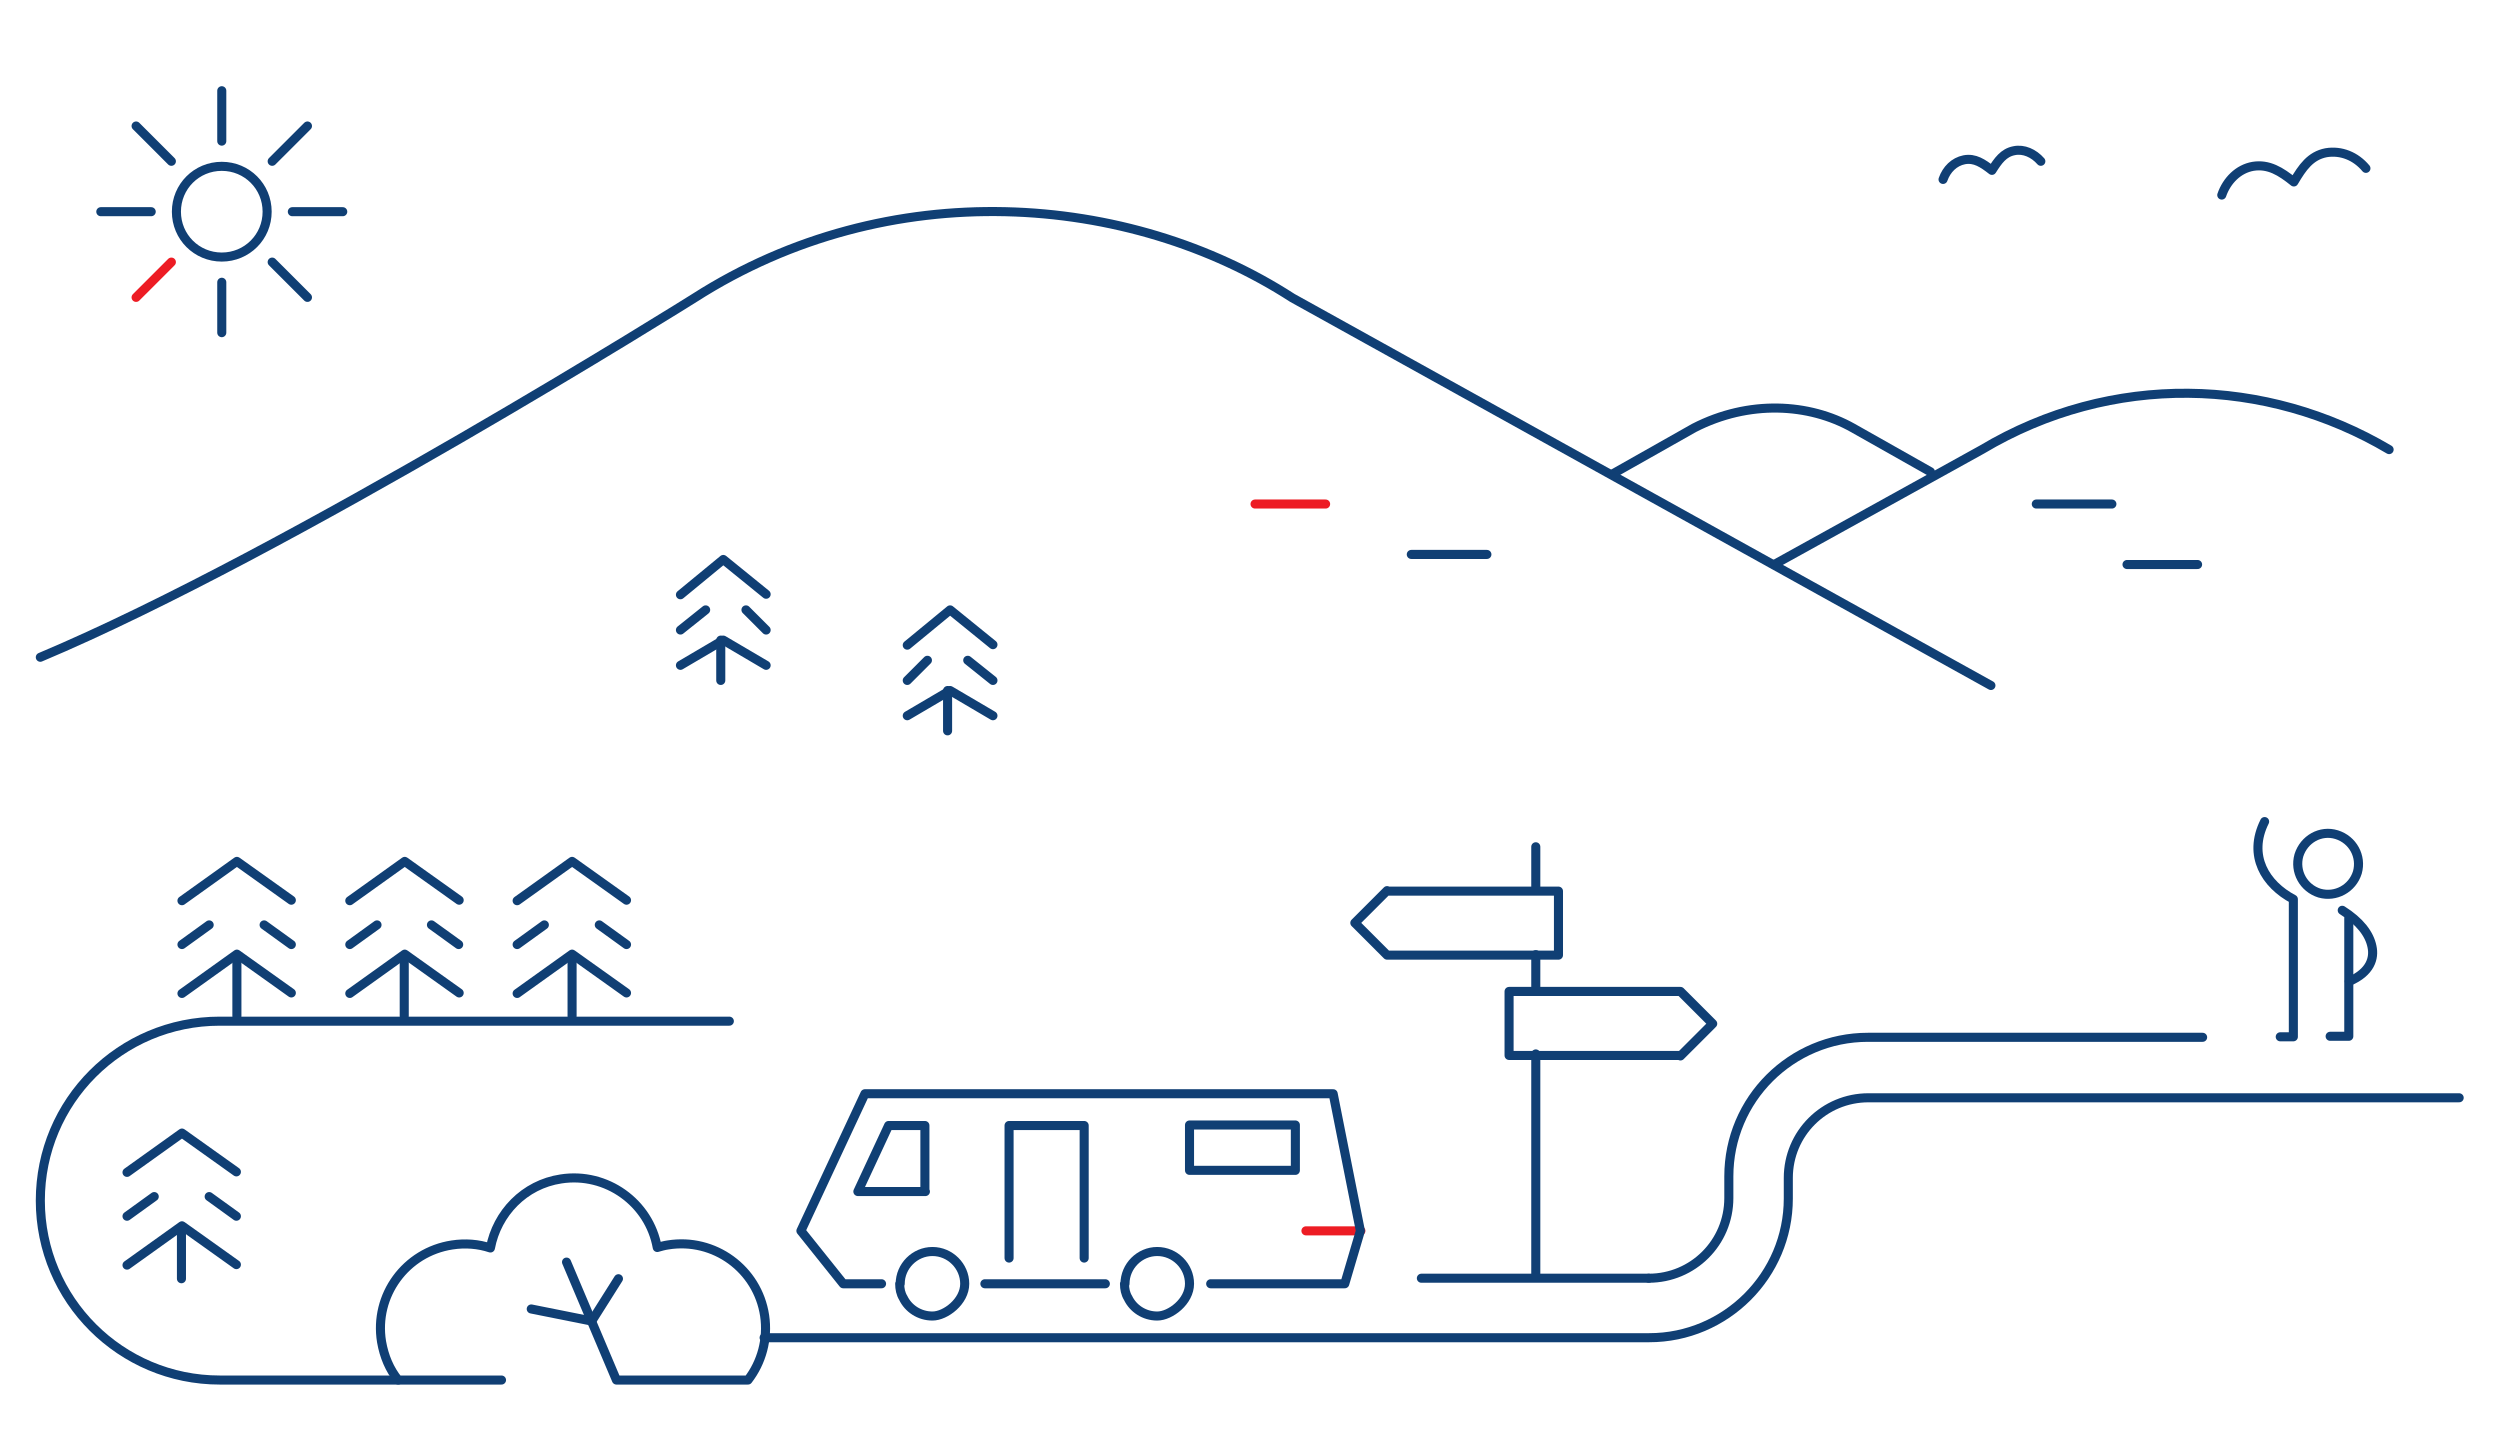 <?xml version="1.0" encoding="UTF-8"?>
<svg id="Layer_1" xmlns="http://www.w3.org/2000/svg" xmlns:xlink="http://www.w3.org/1999/xlink" version="1.1" viewBox="0 0 496 288">
  <!-- Generator: Adobe Illustrator 29.4.0, SVG Export Plug-In . SVG Version: 2.1.0 Build 152)  -->
  <defs>
    <style>
      .st0, .st1, .st2 {
        fill: none;
      }

      .st1 {
        stroke: #103f74;
      }

      .st1, .st2 {
        stroke-linecap: round;
        stroke-linejoin: round;
        stroke-width: 1.8px;
      }

      .st2 {
        stroke: #ed1c24;
      }

      .st3 {
        clip-path: url(#clippath);
      }
    </style>
    <clipPath id="clippath">
      <rect class="st0" y="0" width="496" height="288"/>
    </clipPath>
  </defs>
  <g class="st3">
    <g>
      <path class="st1" d="M25.2,232.6l10.9-7.8,10.8,7.7"/>
      <path class="st1" d="M25.2,251l10.9-7.8,10.8,7.7"/>
      <path class="st1" d="M25.2,241.3l5.4-3.9"/>
      <path class="st1" d="M46.9,241.3l-5.4-3.9"/>
      <path class="st1" d="M36,244.3v9.4"/>
      <path class="st1" d="M36.1,178.7l10.9-7.8,10.8,7.7"/>
      <path class="st1" d="M36.1,197.1l10.9-7.8,10.8,7.7"/>
      <path class="st1" d="M36.1,187.4l5.4-3.9"/>
      <path class="st1" d="M57.8,187.4l-5.4-3.9"/>
      <path class="st1" d="M47,190.5v11.1"/>
      <path class="st1" d="M69.4,178.7l10.9-7.8,10.8,7.7"/>
      <path class="st1" d="M69.4,197.1l10.9-7.8,10.8,7.7"/>
      <path class="st1" d="M69.4,187.4l5.4-3.9"/>
      <path class="st1" d="M91,187.4l-5.4-3.9"/>
      <path class="st1" d="M80.2,190.5v11.1"/>
      <path class="st1" d="M102.6,178.7l10.9-7.8,10.8,7.7"/>
      <path class="st1" d="M102.6,197.1l10.9-7.8,10.8,7.7"/>
      <path class="st1" d="M102.6,187.4l5.4-3.9"/>
      <path class="st1" d="M124.3,187.4l-5.4-3.9"/>
      <path class="st1" d="M113.5,190.5v11.1"/>
      <path class="st1" d="M327.1,253.6h-45.1"/>
      <path class="st1" d="M151.6,265.4h175.6c15.2,0,27.6-12.4,27.6-27.6v-4.1c0-8.8,7.1-15.9,15.9-15.9h117.2"/>
      <path class="st1" d="M327.1,253.6c8.8,0,15.9-7.1,15.9-15.9v-4.3c0-15.3,12.4-27.6,27.6-27.6h66.4"/>
      <path class="st1" d="M333.4,209.5l6.4-6.4-6.4-6.4h-34v12.7h34Z"/>
      <path class="st1" d="M275.2,176.7l-6.4,6.4,6.4,6.4h34v-12.7h-34Z"/>
      <path class="st1" d="M304.7,168v8.5"/>
      <path class="st1" d="M304.7,189.4v7.3"/>
      <path class="st1" d="M304.7,209.1v44"/>
      <path class="st1" d="M112.4,250.4l9.9,23.4h26.1c2.7-3.5,4-8.1,3.3-12.8-1.4-9.2-10-15.5-19.2-14-.7.1-1.4.3-2.1.5-1.6-8.9-10.1-15-19.1-13.6-7.3,1.1-12.7,6.8-14,13.7-2.4-.8-5-1-7.6-.6-9.2,1.4-15.5,10-14,19.2.5,2.9,1.6,5.5,3.3,7.6h20.5"/>
      <path class="st1" d="M105.4,259.7l12,2.4,5.3-8.4"/>
      <path class="st1" d="M79,273.8h-35.4c-19.6,0-35.6-15.9-35.6-35.6s15.9-35.6,35.6-35.6h101.1"/>
      <path class="st2" d="M270,244.2h-10.9"/>
      <path class="st1" d="M240.2,254.7h26.6l3.1-10.5-5.4-27.2h-92.9l-12.7,27.2,8.4,10.5h7.6"/>
      <path class="st1" d="M183.6,236.4h-13.4l6.1-13.1h7.2v13.1Z"/>
      <path class="st1" d="M223.1,254.7c0,1,.2,2,.7,2.8,1,2.1,3.2,3.6,5.8,3.6s6.4-2.9,6.4-6.4-2.9-6.4-6.4-6.4-6.4,2.9-6.4,6.4Z"/>
      <path class="st1" d="M178.5,254.7c0,1,.2,2,.7,2.8,1,2.1,3.2,3.6,5.8,3.6s6.4-2.9,6.4-6.4-2.9-6.4-6.4-6.4-6.4,2.9-6.4,6.4Z"/>
      <path class="st1" d="M219.3,254.7h-23.9"/>
      <path class="st1" d="M257,232.2h-21v-9h21v9Z"/>
      <path class="st1" d="M215.1,249.6v-26.3h-14.9v26.3"/>
      <path class="st1" d="M404,100h15"/>
      <path class="st1" d="M422,112h14"/>
      <path class="st1" d="M280,110h15"/>
      <path class="st2" d="M249,100h14"/>
      <path class="st1" d="M135,118l8.5-7,8.5,6.9"/>
      <path class="st1" d="M180,128l8.5-7,8.5,6.9"/>
      <path class="st1" d="M135,132l8.5-5,8.5,5"/>
      <path class="st1" d="M180,142l8.5-5,8.5,5"/>
      <path class="st1" d="M135,125l5-4"/>
      <path class="st1" d="M180,135l4-4"/>
      <path class="st1" d="M152,125l-4-4"/>
      <path class="st1" d="M197,135l-5-4"/>
      <path class="st1" d="M143,127v8"/>
      <path class="st1" d="M188,137v8"/>
      <path class="st1" d="M395,136l-138.6-76.9c-32.3-20.9-80-24.7-118.6,0,0,0-80.6,50.6-129.8,71.3"/>
      <path class="st1" d="M320,94l16.1-9.1c10.9-5.6,22.8-4.9,31.5,0l15.4,8.7"/>
      <path class="st1" d="M474,89.2c-24.3-14.4-55-15.4-80.8,0l-41.2,22.8"/>
      <path class="st1" d="M30,42h-10"/>
      <path class="st1" d="M68,42h-10"/>
      <path class="st1" d="M44,56v10"/>
      <path class="st1" d="M44,18v10"/>
      <path class="st1" d="M27,25l7,7"/>
      <path class="st1" d="M54,52l7,7"/>
      <path class="st1" d="M61,25l-7,7"/>
      <path class="st2" d="M34,52l-7,7"/>
      <path class="st1" d="M53,42c0-5-4-9-9-9s-9,4-9,9,4,9,9,9,9-4,9-9Z"/>
      <path class="st1" d="M469.4,33.4c-2-2.4-4.9-3.6-7.9-3.1-3.1.6-4.7,2.9-6.4,5.8-2.6-2.1-5-3.6-8.1-3.1-2.9.5-5.2,2.8-6.2,5.7"/>
      <path class="st1" d="M404.9,32c-1.4-1.6-3.4-2.5-5.3-2.1-2.1.4-3.2,2-4.4,3.9-1.8-1.4-3.4-2.5-5.5-2.1-2,.4-3.5,1.9-4.2,3.9"/>
      <path class="st1" d="M467.7,173.1c.9-3.2-.9-6.5-4.1-7.5s-6.5.9-7.5,4.1c-.9,3.2.9,6.5,4.1,7.5,3.2.9,6.5-.9,7.5-4.1Z"/>
      <path class="st1" d="M466,182.2v23.4h-3.7"/>
      <path class="st1" d="M449.3,163c-3.4,6.8.2,12.5,5.7,15.4v27.3h-2.6"/>
      <path class="st1" d="M464.7,180.6c3.5,2.2,5.4,4.7,5.9,7.2.5,2.3-.3,5.1-4.5,6.9"/>
    </g>
  </g>
</svg>